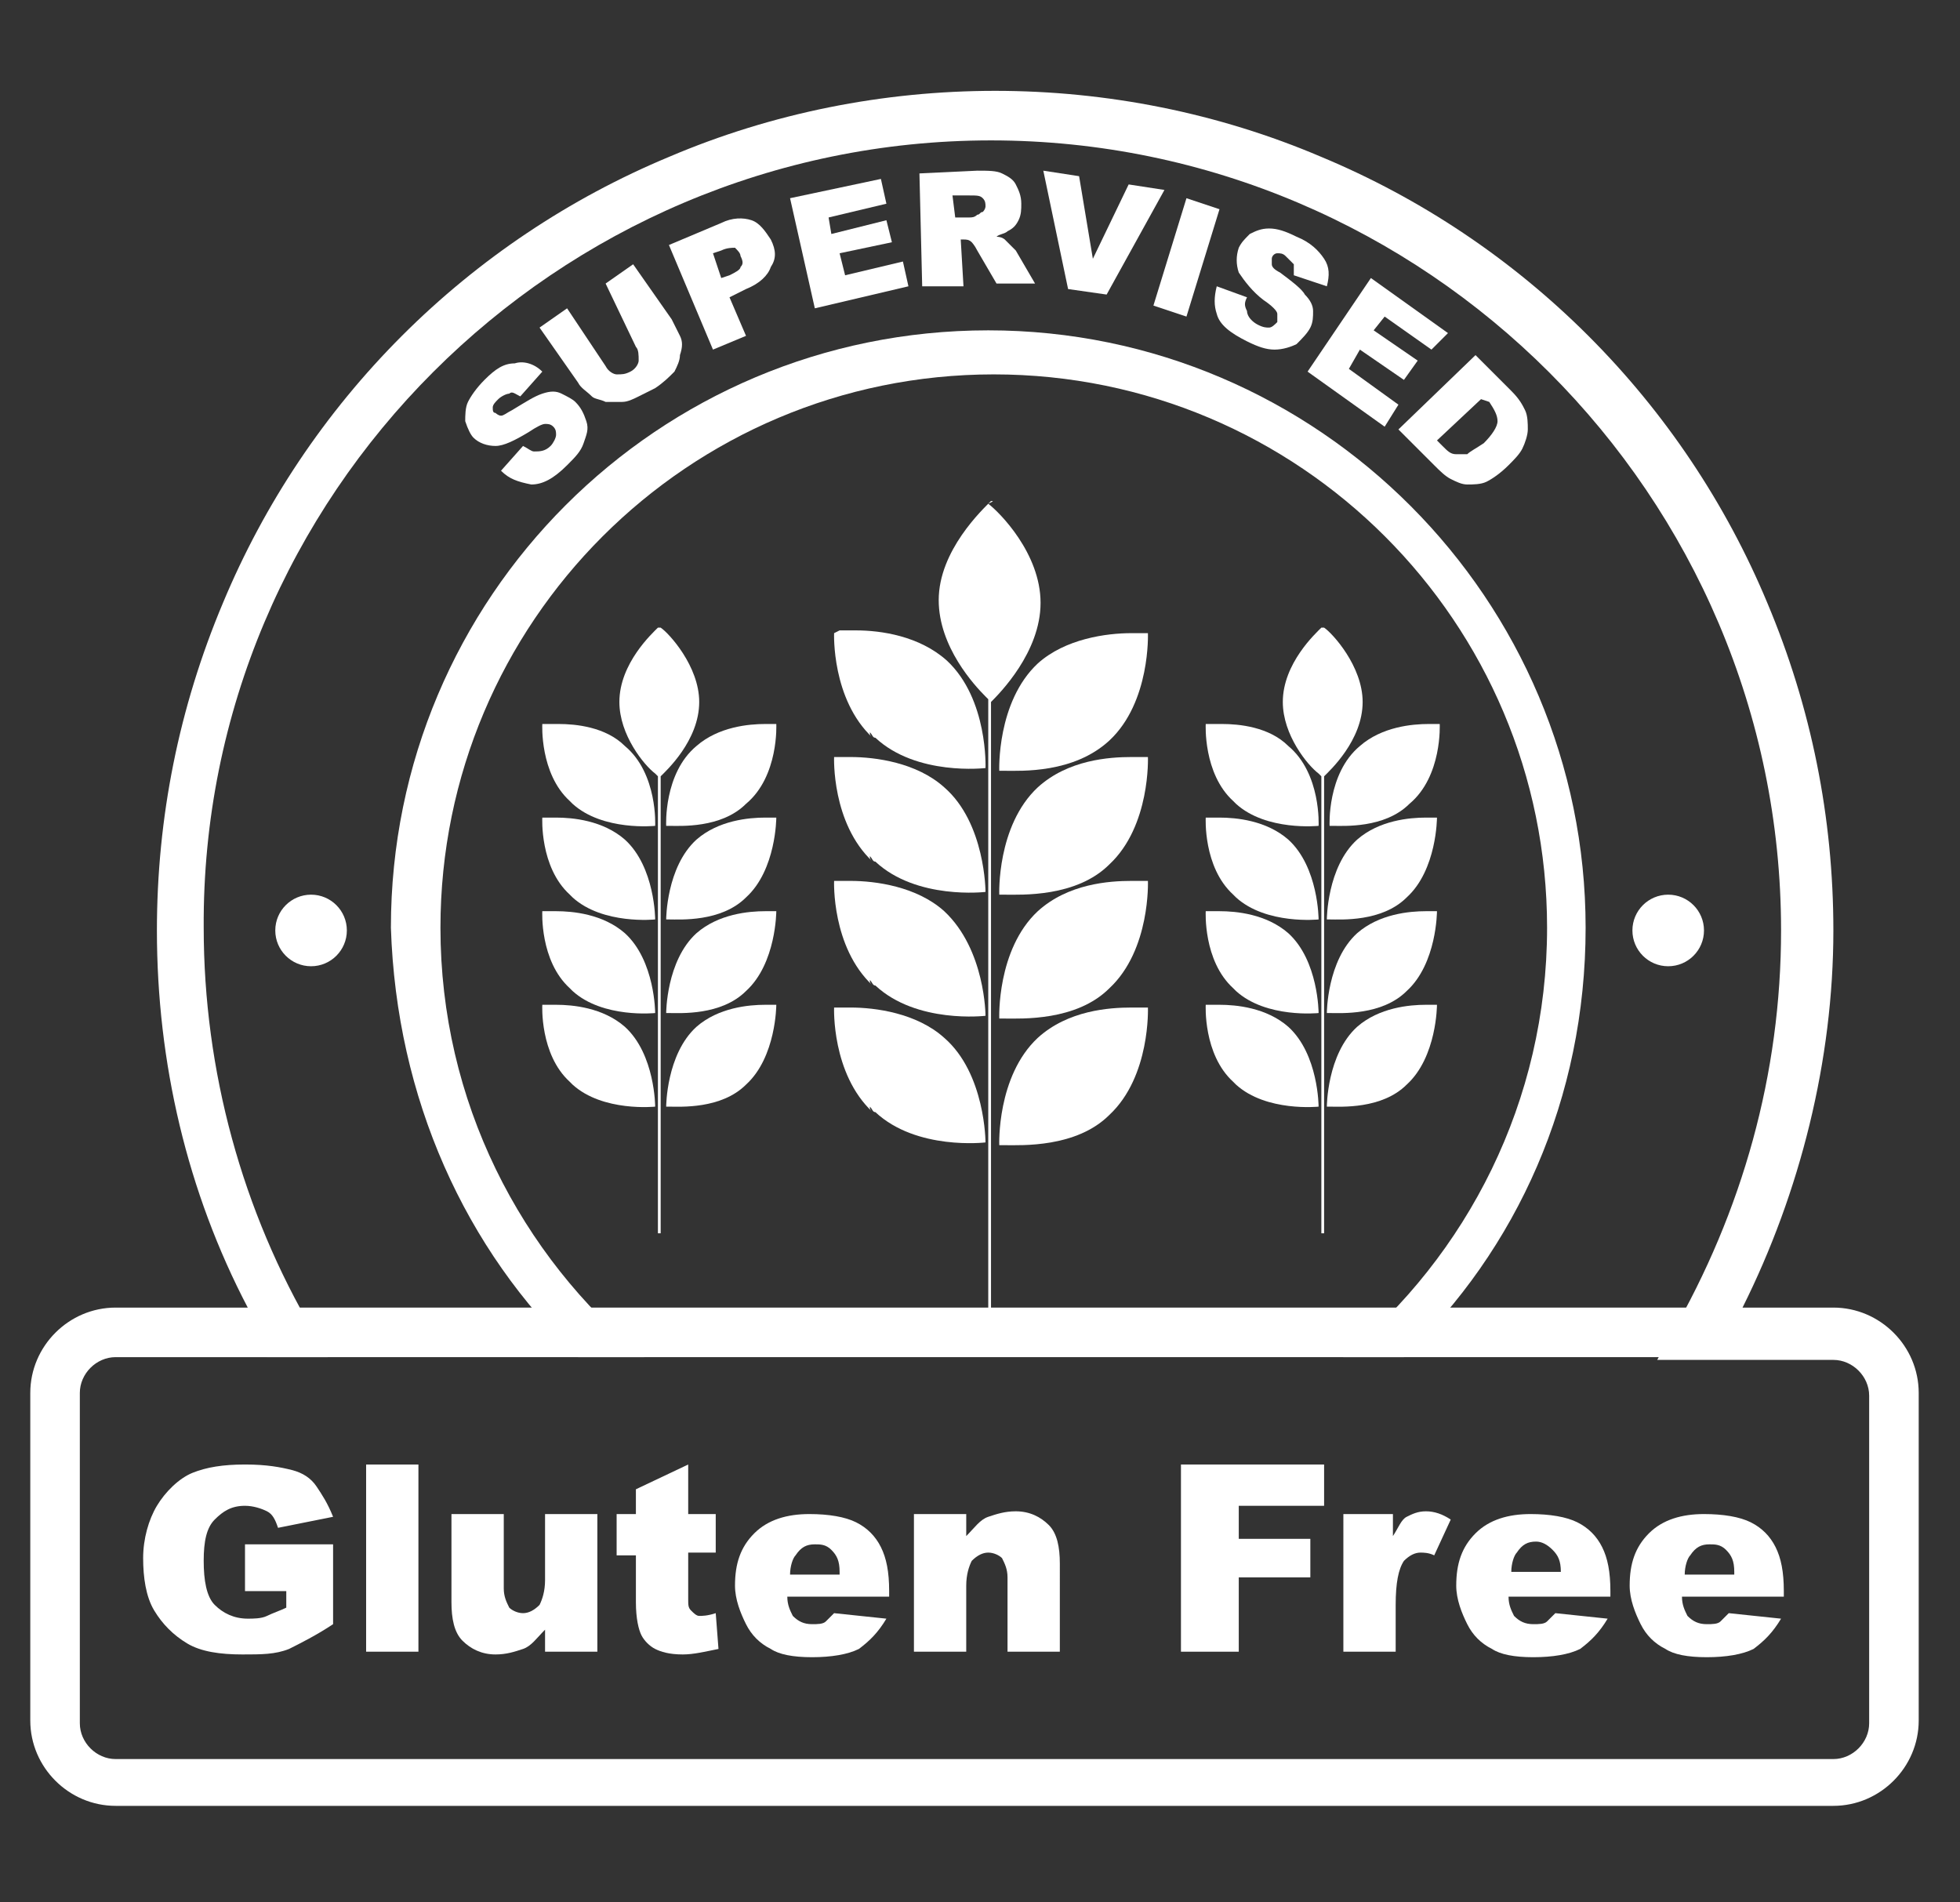 <?xml version="1.0" encoding="utf-8"?>
<!-- Generator: Adobe Illustrator 26.3.1, SVG Export Plug-In . SVG Version: 6.00 Build 0)  -->
<svg version="1.1" id="Capa_1" xmlns="http://www.w3.org/2000/svg" xmlns:xlink="http://www.w3.org/1999/xlink" x="0px" y="0px"
	 viewBox="0 0 71.2 69.1" style="enable-background:new 0 0 71.2 69.1;" xml:space="preserve">
<rect x="0" y="0" width="71.2" height="69.1" fill="#333333" stroke="none"/>
<style type="text/css">
	.st0{fill:#ffffff;}
</style>
<g>
	<g>
		<g>
			<path class="st0" d="M66.6,47.5h-3.3c2.1-4.2,3.3-9,3.3-13.7c0-4.1-0.8-8.1-2.4-11.9c-1.5-3.6-3.7-6.9-6.5-9.7
				c-2.8-2.8-6.1-5-9.7-6.5c-7.5-3.2-16.2-3.2-23.7,0c-3.6,1.5-6.9,3.7-9.7,6.5c-2.8,2.8-5,6.1-6.5,9.7c-1.6,3.8-2.4,7.8-2.4,11.9
				c0,4.8,1.1,9.5,3.3,13.7H4.2c-1.7,0-3.1,1.4-3.1,3.1v11.9c0,1.7,1.4,3.1,3.1,3.1h62.4c1.7,0,3.1-1.4,3.1-3.1V50.6
				C69.7,48.9,68.3,47.5,66.6,47.5z M67.9,62.6c0,0.7-0.6,1.3-1.3,1.3H4.2c-0.7,0-1.3-0.6-1.3-1.3V50.6c0-0.7,0.6-1.3,1.3-1.3h7.7
				l-0.5-0.9c-2.6-4.4-4-9.5-4-14.7C7.3,18,20.2,5.1,36,5.1c15.8,0,28.7,12.9,28.7,28.7c0,5.2-1.4,10.2-4,14.7l-0.5,0.9h6.4
				c0.7,0,1.3,0.6,1.3,1.3V62.6z"/>
			<circle class="st0" cx="11.3" cy="33.8" r="1.3"/>
			<circle class="st0" cx="60.6" cy="33.8" r="1.3"/>
			<g>
				<path class="st0" d="M8.9,57.5v-1.4h3.2V59c-0.6,0.4-1.2,0.7-1.6,0.9c-0.5,0.2-1,0.2-1.7,0.2c-0.8,0-1.5-0.1-2-0.4
					c-0.5-0.3-0.9-0.7-1.2-1.2c-0.3-0.5-0.4-1.2-0.4-1.9c0-0.7,0.2-1.4,0.5-1.9c0.3-0.5,0.8-1,1.3-1.2c0.5-0.2,1.1-0.3,1.9-0.3
					c0.8,0,1.3,0.1,1.7,0.2c0.4,0.1,0.7,0.3,0.9,0.6s0.4,0.6,0.6,1.1l-2,0.4c-0.1-0.3-0.2-0.5-0.4-0.6c-0.2-0.1-0.5-0.2-0.8-0.2
					c-0.5,0-0.8,0.2-1.1,0.5c-0.3,0.3-0.4,0.8-0.4,1.5c0,0.7,0.1,1.3,0.4,1.6c0.3,0.3,0.7,0.5,1.2,0.5c0.2,0,0.5,0,0.7-0.1
					c0.2-0.1,0.5-0.2,0.7-0.3v-0.6H8.9z"/>
				<path class="st0" d="M13.3,53.2h1.9V60h-1.9V53.2z"/>
				<path class="st0" d="M21.6,60h-1.8v-0.8c-0.3,0.3-0.5,0.6-0.8,0.7c-0.3,0.1-0.6,0.2-1,0.2c-0.5,0-0.9-0.2-1.2-0.5
					c-0.3-0.3-0.4-0.8-0.4-1.4V55h1.9v2.7c0,0.3,0.1,0.5,0.2,0.7c0.1,0.1,0.3,0.2,0.5,0.2c0.2,0,0.4-0.1,0.6-0.3
					c0.1-0.2,0.2-0.5,0.2-0.9V55h1.9V60z"/>
				<path class="st0" d="M25,53.2V55h1v1.4h-1v1.7c0,0.2,0,0.3,0.1,0.4c0.1,0.1,0.2,0.2,0.3,0.2c0.1,0,0.3,0,0.6-0.1l0.1,1.3
					c-0.5,0.1-0.9,0.2-1.3,0.2c-0.5,0-0.8-0.1-1-0.2c-0.2-0.1-0.4-0.3-0.5-0.5c-0.1-0.2-0.2-0.6-0.2-1.2v-1.7h-0.7V55h0.7v-0.9
					L25,53.2z"/>
				<path class="st0" d="M32.4,58h-3.8c0,0.3,0.1,0.5,0.2,0.7c0.2,0.2,0.4,0.3,0.7,0.3c0.2,0,0.4,0,0.5-0.1c0.1-0.1,0.2-0.2,0.3-0.3
					l1.9,0.2c-0.3,0.5-0.6,0.8-1,1.1c-0.4,0.2-1,0.3-1.7,0.3c-0.7,0-1.2-0.1-1.5-0.3c-0.4-0.2-0.7-0.5-0.9-0.9
					c-0.2-0.4-0.4-0.9-0.4-1.4c0-0.8,0.2-1.4,0.7-1.9c0.5-0.5,1.2-0.7,2-0.7c0.7,0,1.3,0.1,1.7,0.3c0.4,0.2,0.7,0.5,0.9,0.9
					c0.2,0.4,0.3,0.9,0.3,1.6V58z M30.5,57.1c0-0.4-0.1-0.6-0.3-0.8c-0.2-0.2-0.4-0.2-0.6-0.2c-0.3,0-0.5,0.1-0.7,0.4
					c-0.1,0.1-0.2,0.4-0.2,0.7H30.5z"/>
				<path class="st0" d="M33.3,55h1.8v0.8c0.3-0.3,0.5-0.6,0.8-0.7c0.3-0.1,0.6-0.2,1-0.2c0.5,0,0.9,0.2,1.2,0.5
					c0.3,0.3,0.4,0.8,0.4,1.4V60h-1.9v-2.7c0-0.3-0.1-0.5-0.2-0.7c-0.1-0.1-0.3-0.2-0.5-0.2c-0.2,0-0.4,0.1-0.6,0.3
					c-0.1,0.2-0.2,0.5-0.2,0.9V60h-1.9V55z"/>
				<path class="st0" d="M42.9,53.2h5.2v1.5H45v1.2h2.6v1.4H45V60h-2.1V53.2z"/>
				<path class="st0" d="M48.8,55h1.8v0.8c0.2-0.3,0.3-0.6,0.5-0.7c0.2-0.1,0.4-0.2,0.7-0.2c0.3,0,0.6,0.1,0.9,0.3l-0.6,1.3
					c-0.2-0.1-0.4-0.1-0.5-0.1c-0.2,0-0.4,0.1-0.6,0.3c-0.2,0.3-0.3,0.8-0.3,1.6V60h-1.9V55z"/>
				<path class="st0" d="M58.6,58h-3.8c0,0.3,0.1,0.5,0.2,0.7c0.2,0.2,0.4,0.3,0.7,0.3c0.2,0,0.4,0,0.5-0.1c0.1-0.1,0.2-0.2,0.3-0.3
					l1.9,0.2c-0.3,0.5-0.6,0.8-1,1.1c-0.4,0.2-1,0.3-1.7,0.3c-0.7,0-1.2-0.1-1.5-0.3c-0.4-0.2-0.7-0.5-0.9-0.9s-0.4-0.9-0.4-1.4
					c0-0.8,0.2-1.4,0.7-1.9c0.5-0.5,1.2-0.7,2-0.7c0.7,0,1.3,0.1,1.7,0.3c0.4,0.2,0.7,0.5,0.9,0.9c0.2,0.4,0.3,0.9,0.3,1.6V58z
					 M56.7,57.1c0-0.4-0.1-0.6-0.3-0.8C56.2,56.1,56,56,55.8,56c-0.3,0-0.5,0.1-0.7,0.4c-0.1,0.1-0.2,0.4-0.2,0.7H56.7z"/>
				<path class="st0" d="M64.9,58h-3.8c0,0.3,0.1,0.5,0.2,0.7c0.2,0.2,0.4,0.3,0.7,0.3c0.2,0,0.4,0,0.5-0.1c0.1-0.1,0.2-0.2,0.3-0.3
					l1.9,0.2c-0.3,0.5-0.6,0.8-1,1.1c-0.4,0.2-1,0.3-1.7,0.3c-0.7,0-1.2-0.1-1.5-0.3c-0.4-0.2-0.7-0.5-0.9-0.9
					c-0.2-0.4-0.4-0.9-0.4-1.4c0-0.8,0.2-1.4,0.7-1.9c0.5-0.5,1.2-0.7,2-0.7c0.7,0,1.3,0.1,1.7,0.3c0.4,0.2,0.7,0.5,0.9,0.9
					c0.2,0.4,0.3,0.9,0.3,1.6V58z M63,57.1c0-0.4-0.1-0.6-0.3-0.8c-0.2-0.2-0.4-0.2-0.6-0.2c-0.3,0-0.5,0.1-0.7,0.4
					c-0.1,0.1-0.2,0.4-0.2,0.7H63z"/>
			</g>
			<g>
				<g>
					<g>
						<g>
							<path class="st0" d="M36,18.2c-0.3,0.3-1.9,1.8-1.9,3.6c0,1.7,1.3,3.1,1.7,3.5c-0.1-0.1-0.2-0.2-0.4-0.4
								c0.2,0.2,0.4,0.4,0.5,0.5v0c0,0,0,0,0,0v22.3h0h0.1h0V25.5c0.3-0.3,1.8-1.8,1.8-3.6c0-1.8-1.5-3.3-1.9-3.6
								C36.1,18.2,36.1,18.2,36,18.2z"/>
							<path class="st0" d="M30.3,23c0,0-0.1,2.4,1.4,3.8c-0.1-0.1-0.1-0.1-0.1-0.2c0.1,0.1,0.1,0.2,0.2,0.2c1.5,1.4,4,1.1,4,1.1
								s0.1-2.5-1.4-3.9c-1-0.9-2.4-1.1-3.3-1.1c0,0,0,0,0,0c0,0,0,0-0.1,0c0,0,0,0-0.1,0c0,0,0,0,0,0c-0.1,0-0.3,0-0.3,0v0
								c0,0-0.1,0-0.1,0L30.3,23z"/>
							<path class="st0" d="M34.3,28.6c-1-0.9-2.5-1.1-3.4-1.1c-0.4,0-0.6,0-0.6,0s-0.1,2.4,1.4,3.8c-0.1-0.1-0.1-0.1-0.1-0.2
								c0.1,0.1,0.1,0.2,0.2,0.2c1.5,1.4,4,1.1,4,1.1S35.8,29.9,34.3,28.6z"/>
							<path class="st0" d="M34.3,33.1c-1-0.9-2.5-1.1-3.4-1.1c-0.4,0-0.6,0-0.6,0s-0.1,2.4,1.4,3.8c-0.1-0.1-0.1-0.1-0.1-0.2
								c0.1,0.1,0.1,0.2,0.2,0.2c1.5,1.4,4,1.1,4,1.1S35.8,34.5,34.3,33.1z"/>
							<path class="st0" d="M34.3,37.7c-1-0.9-2.5-1.1-3.4-1.1c-0.4,0-0.6,0-0.6,0s-0.1,2.4,1.4,3.8c-0.1-0.1-0.1-0.1-0.1-0.2
								c0.1,0.1,0.1,0.2,0.2,0.2c1.5,1.4,4,1.1,4,1.1S35.8,39,34.3,37.7z"/>
							<path class="st0" d="M41.1,27.5c-0.8,0-2.3,0.1-3.4,1.1c-1.5,1.4-1.4,3.9-1.4,3.9s0.1,0,0.2,0c0,0,0,0,0,0
								c0.6,0,2.6,0.1,3.8-1.1c1.5-1.4,1.4-3.9,1.4-3.9S41.5,27.5,41.1,27.5z"/>
							<path class="st0" d="M41.1,32c-0.8,0-2.3,0.1-3.4,1.1c-1.5,1.4-1.4,3.9-1.4,3.9s0.1,0,0.2,0c0,0,0,0,0,0
								c0.6,0,2.6,0.1,3.8-1.1c1.5-1.4,1.4-3.9,1.4-3.9S41.5,32,41.1,32z"/>
							<path class="st0" d="M41.1,36.6c-0.8,0-2.3,0.1-3.4,1.1c-1.5,1.4-1.4,3.9-1.4,3.9s0.1,0,0.2,0c0,0,0,0,0,0
								c0.6,0,2.6,0.1,3.8-1.1c1.5-1.4,1.4-3.9,1.4-3.9S41.5,36.6,41.1,36.6z"/>
							<path class="st0" d="M41.7,23L41.7,23c0,0,0.1,2.5-1.4,3.9c-1.3,1.2-3.2,1.1-3.8,1.1c0,0,0,0,0,0c-0.1,0-0.2,0-0.2,0
								s-0.1-2.5,1.4-3.9c1-0.9,2.5-1.1,3.4-1.1c0.2,0,0.4,0,0.5,0L41.7,23z"/>
						</g>
					</g>
				</g>
				<g>
					<g>
						<g>
							<path class="st0" d="M48,22.8c-0.2,0.2-1.4,1.3-1.4,2.7c0,1.2,0.9,2.3,1.3,2.6c-0.1-0.1-0.2-0.2-0.3-0.3
								c0.2,0.2,0.3,0.3,0.4,0.4v0c0,0,0,0,0,0v16.6h0h0.1h0V28.2c0.2-0.2,1.4-1.3,1.4-2.7c0-1.3-1.1-2.5-1.4-2.7
								C48.1,22.8,48.1,22.8,48,22.8z"/>
							<path class="st0" d="M43.8,26.3c0,0-0.1,1.8,1,2.8c0,0-0.1-0.1-0.1-0.1c0.1,0.1,0.1,0.1,0.2,0.2c1.1,1,3,0.8,3,0.8
								s0.1-1.9-1.1-2.9c-0.7-0.7-1.8-0.8-2.4-0.8c0,0,0,0,0,0c0,0,0,0-0.1,0c0,0,0,0,0,0c0,0,0,0,0,0c-0.1,0-0.2,0-0.3,0v0
								c0,0,0,0-0.1,0L43.8,26.3z"/>
							<path class="st0" d="M46.8,30.5c-0.8-0.7-1.9-0.8-2.5-0.8c-0.3,0-0.5,0-0.5,0s-0.1,1.8,1,2.8c0,0-0.1-0.1-0.1-0.1
								c0.1,0.1,0.1,0.1,0.2,0.2c1.1,1,3,0.8,3,0.8S47.9,31.5,46.8,30.5z"/>
							<path class="st0" d="M46.8,33.9c-0.8-0.7-1.9-0.8-2.5-0.8c-0.3,0-0.5,0-0.5,0s-0.1,1.8,1,2.8c0,0-0.1-0.1-0.1-0.1
								c0.1,0.1,0.1,0.1,0.2,0.2c1.1,1,3,0.8,3,0.8S47.9,34.9,46.8,33.9z"/>
							<path class="st0" d="M46.8,37.3c-0.8-0.7-1.9-0.8-2.5-0.8c-0.3,0-0.5,0-0.5,0s-0.1,1.8,1,2.8c0,0-0.1-0.1-0.1-0.1
								c0.1,0.1,0.1,0.1,0.2,0.2c1.1,1,3,0.8,3,0.8S47.9,38.3,46.8,37.3z"/>
							<path class="st0" d="M51.8,29.7c-0.6,0-1.7,0.1-2.5,0.8c-1.1,1-1.1,2.9-1.1,2.9s0,0,0.1,0c0,0,0,0,0,0c0.4,0,1.9,0.1,2.8-0.8
								c1.1-1,1.1-2.9,1.1-2.9S52.1,29.7,51.8,29.7z"/>
							<path class="st0" d="M51.8,33.1c-0.6,0-1.7,0.1-2.5,0.8c-1.1,1-1.1,2.9-1.1,2.9s0,0,0.1,0c0,0,0,0,0,0c0.4,0,1.9,0.1,2.8-0.8
								c1.1-1,1.1-2.9,1.1-2.9S52.1,33.1,51.8,33.1z"/>
							<path class="st0" d="M51.8,36.5c-0.6,0-1.7,0.1-2.5,0.8c-1.1,1-1.1,2.9-1.1,2.9s0,0,0.1,0c0,0,0,0,0,0c0.4,0,1.9,0.1,2.8-0.8
								c1.1-1,1.1-2.9,1.1-2.9S52.1,36.5,51.8,36.5z"/>
							<path class="st0" d="M52.3,26.3L52.3,26.3c0,0,0.1,1.9-1.1,2.9c-0.9,0.9-2.4,0.8-2.8,0.8c0,0,0,0,0,0c-0.1,0-0.1,0-0.1,0
								s-0.1-1.9,1.1-2.9c0.8-0.7,1.9-0.8,2.5-0.8c0.2,0,0.3,0,0.4,0L52.3,26.3z"/>
						</g>
					</g>
				</g>
				<g>
					<g>
						<g>
							<path class="st0" d="M23.9,22.8c-0.2,0.2-1.4,1.3-1.4,2.7c0,1.2,0.9,2.3,1.3,2.6c-0.1-0.1-0.2-0.2-0.3-0.3
								c0.2,0.2,0.3,0.3,0.4,0.4v0c0,0,0,0,0,0v16.6h0H24h0V28.2c0.2-0.2,1.4-1.3,1.4-2.7c0-1.3-1.1-2.5-1.4-2.7
								C24.1,22.8,24,22.8,23.9,22.8z"/>
							<path class="st0" d="M19.7,26.3c0,0-0.1,1.8,1,2.8c0,0-0.1-0.1-0.1-0.1c0.1,0.1,0.1,0.1,0.2,0.2c1.1,1,3,0.8,3,0.8
								s0.1-1.9-1.1-2.9c-0.7-0.7-1.8-0.8-2.4-0.8c0,0,0,0,0,0c0,0,0,0-0.1,0c0,0,0,0,0,0c0,0,0,0,0,0c-0.1,0-0.2,0-0.3,0v0
								c0,0,0,0-0.1,0L19.7,26.3z"/>
							<path class="st0" d="M22.7,30.5c-0.8-0.7-1.9-0.8-2.5-0.8c-0.3,0-0.5,0-0.5,0s-0.1,1.8,1,2.8c0,0-0.1-0.1-0.1-0.1
								c0.1,0.1,0.1,0.1,0.2,0.2c1.1,1,3,0.8,3,0.8S23.8,31.5,22.7,30.5z"/>
							<path class="st0" d="M22.7,33.9c-0.8-0.7-1.9-0.8-2.5-0.8c-0.3,0-0.5,0-0.5,0s-0.1,1.8,1,2.8c0,0-0.1-0.1-0.1-0.1
								c0.1,0.1,0.1,0.1,0.2,0.2c1.1,1,3,0.8,3,0.8S23.8,34.9,22.7,33.9z"/>
							<path class="st0" d="M22.7,37.3c-0.8-0.7-1.9-0.8-2.5-0.8c-0.3,0-0.5,0-0.5,0s-0.1,1.8,1,2.8c0,0-0.1-0.1-0.1-0.1
								c0.1,0.1,0.1,0.1,0.2,0.2c1.1,1,3,0.8,3,0.8S23.8,38.3,22.7,37.3z"/>
							<path class="st0" d="M27.8,29.7c-0.6,0-1.7,0.1-2.5,0.8c-1.1,1-1.1,2.9-1.1,2.9s0,0,0.1,0c0,0,0,0,0,0c0.4,0,1.9,0.1,2.8-0.8
								c1.1-1,1.1-2.9,1.1-2.9S28.1,29.7,27.8,29.7z"/>
							<path class="st0" d="M27.8,33.1c-0.6,0-1.7,0.1-2.5,0.8c-1.1,1-1.1,2.9-1.1,2.9s0,0,0.1,0c0,0,0,0,0,0c0.4,0,1.9,0.1,2.8-0.8
								c1.1-1,1.1-2.9,1.1-2.9S28.1,33.1,27.8,33.1z"/>
							<path class="st0" d="M27.8,36.5c-0.6,0-1.7,0.1-2.5,0.8c-1.1,1-1.1,2.9-1.1,2.9s0,0,0.1,0c0,0,0,0,0,0c0.4,0,1.9,0.1,2.8-0.8
								c1.1-1,1.1-2.9,1.1-2.9S28.1,36.5,27.8,36.5z"/>
							<path class="st0" d="M28.2,26.3L28.2,26.3c0,0,0.1,1.9-1.1,2.9c-0.9,0.9-2.4,0.8-2.8,0.8c0,0,0,0,0,0c-0.1,0-0.1,0-0.1,0
								s-0.1-1.9,1.1-2.9c0.8-0.7,1.9-0.8,2.5-0.8c0.2,0,0.3,0,0.4,0L28.2,26.3z"/>
						</g>
					</g>
				</g>
			</g>
			<g>
				<path class="st0" d="M18.2,17.1l0.8-0.9c0.2,0.1,0.3,0.2,0.4,0.2c0.2,0,0.4,0,0.6-0.2c0.1-0.1,0.2-0.3,0.2-0.4
					c0-0.1,0-0.2-0.1-0.3c-0.1-0.1-0.2-0.1-0.3-0.1c-0.1,0-0.3,0.1-0.6,0.3c-0.5,0.3-0.9,0.5-1.2,0.5c-0.3,0-0.6-0.1-0.8-0.3
					c-0.1-0.1-0.2-0.3-0.3-0.6c0-0.2,0-0.5,0.1-0.7c0.1-0.2,0.3-0.5,0.6-0.8c0.4-0.4,0.7-0.6,1.1-0.6c0.3-0.1,0.7,0,1,0.3l-0.8,0.9
					c-0.2-0.1-0.3-0.2-0.4-0.1c-0.1,0-0.3,0.1-0.4,0.2c-0.1,0.1-0.2,0.2-0.2,0.3c0,0.1,0,0.2,0.1,0.2c0,0,0.1,0.1,0.2,0.1
					c0.1,0,0.2-0.1,0.4-0.2c0.5-0.3,0.8-0.5,1.1-0.6c0.3-0.1,0.5-0.1,0.7,0c0.2,0.1,0.4,0.2,0.5,0.3c0.2,0.2,0.3,0.4,0.4,0.7
					c0.1,0.3,0,0.5-0.1,0.8c-0.1,0.3-0.3,0.5-0.6,0.8c-0.5,0.5-0.9,0.7-1.3,0.7C18.8,17.5,18.5,17.4,18.2,17.1z"/>
				<path class="st0" d="M22,10.3l1-0.7l1.4,2c0.1,0.2,0.2,0.4,0.3,0.6c0.1,0.2,0.1,0.4,0,0.7c0,0.2-0.1,0.4-0.2,0.6
					c-0.2,0.2-0.4,0.4-0.7,0.6c-0.2,0.1-0.4,0.2-0.6,0.3c-0.2,0.1-0.4,0.2-0.6,0.2c-0.2,0-0.4,0-0.6,0c-0.2-0.1-0.4-0.1-0.5-0.2
					c-0.2-0.2-0.4-0.3-0.5-0.5l-1.4-2l1-0.7l1.4,2.1c0.1,0.2,0.3,0.3,0.4,0.3c0.2,0,0.3,0,0.5-0.1c0.2-0.1,0.3-0.3,0.3-0.4
					c0-0.2,0-0.4-0.1-0.5L22,10.3z"/>
				<path class="st0" d="M24.3,8.9l1.9-0.8c0.4-0.2,0.8-0.2,1.1-0.1c0.3,0.1,0.5,0.4,0.7,0.7c0.2,0.4,0.2,0.7,0,1
					c-0.1,0.3-0.4,0.6-0.9,0.8l-0.6,0.3l0.6,1.4l-1.2,0.5L24.3,8.9z M26.2,10.1l0.3-0.1c0.2-0.1,0.4-0.2,0.4-0.3
					c0.1-0.1,0.1-0.2,0-0.4c0-0.1-0.1-0.2-0.2-0.3c-0.1,0-0.3,0-0.5,0.1l-0.3,0.1L26.2,10.1z"/>
				<path class="st0" d="M28.7,7.2L32,6.5l0.2,0.9l-2.1,0.5l0.1,0.6L32.2,8l0.2,0.8l-1.9,0.4l0.2,0.8l2.1-0.5l0.2,0.9l-3.4,0.8
					L28.7,7.2z"/>
				<path class="st0" d="M33.5,10.4l-0.1-4.1l2.1-0.1c0.4,0,0.7,0,0.9,0.1c0.2,0.1,0.4,0.2,0.5,0.4c0.1,0.2,0.2,0.4,0.2,0.7
					c0,0.2,0,0.4-0.1,0.6c-0.1,0.2-0.2,0.3-0.4,0.4c-0.1,0.1-0.3,0.1-0.4,0.2c0.2,0,0.3,0.1,0.3,0.1c0,0,0.1,0.1,0.2,0.2
					C36.8,9,36.8,9,36.9,9.1l0.7,1.2l-1.4,0l-0.7-1.2c-0.1-0.2-0.2-0.3-0.2-0.3c-0.1-0.1-0.2-0.1-0.3-0.1l-0.1,0l0.1,1.7L33.5,10.4z
					 M34.7,7.9l0.5,0c0.1,0,0.2,0,0.3-0.1c0.1,0,0.1-0.1,0.2-0.1c0.1-0.1,0.1-0.2,0.1-0.2c0-0.1,0-0.2-0.1-0.3
					c-0.1-0.1-0.2-0.1-0.5-0.1l-0.6,0L34.7,7.9z"/>
				<path class="st0" d="M37.9,6.2l1.3,0.2l0.5,3L41,6.7l1.3,0.2l-2.1,3.8l-1.4-0.2L37.9,6.2z"/>
				<path class="st0" d="M43.1,7.2l1.2,0.4l-1.2,3.9l-1.2-0.4L43.1,7.2z"/>
				<path class="st0" d="M44.2,10.4l1.1,0.4c-0.1,0.2-0.1,0.3,0,0.5c0,0.2,0.2,0.4,0.4,0.5c0.2,0.1,0.3,0.1,0.4,0.1
					c0.1,0,0.2-0.1,0.3-0.2c0-0.1,0-0.2,0-0.3c0-0.1-0.2-0.3-0.5-0.5c-0.4-0.3-0.7-0.7-0.9-1c-0.1-0.3-0.1-0.6,0-0.9
					c0.1-0.2,0.2-0.3,0.4-0.5c0.2-0.1,0.4-0.2,0.7-0.2c0.3,0,0.6,0.1,1,0.3c0.5,0.2,0.8,0.5,1,0.8c0.2,0.3,0.2,0.6,0.1,1L47,10
					c0-0.2,0-0.3,0-0.4c-0.1-0.1-0.2-0.2-0.3-0.3c-0.1-0.1-0.2-0.1-0.3-0.1c-0.1,0-0.2,0.1-0.2,0.2c0,0.1,0,0.1,0,0.2
					c0,0.1,0.1,0.2,0.3,0.3c0.4,0.3,0.8,0.6,0.9,0.8c0.2,0.2,0.3,0.4,0.3,0.6c0,0.2,0,0.4-0.1,0.6c-0.1,0.2-0.3,0.4-0.5,0.6
					c-0.2,0.1-0.5,0.2-0.8,0.2c-0.3,0-0.6-0.1-1-0.3c-0.6-0.3-1-0.6-1.1-1C44.1,11.1,44.1,10.8,44.2,10.4z"/>
				<path class="st0" d="M49.8,10.1l2.8,2L52,12.7l-1.7-1.2l-0.4,0.5l1.6,1.1l-0.5,0.7l-1.6-1.1L49,13.4l1.8,1.3l-0.5,0.8l-2.8-2
					L49.8,10.1z"/>
				<path class="st0" d="M53.6,12.9l1.3,1.3c0.3,0.3,0.4,0.5,0.5,0.7c0.1,0.2,0.1,0.5,0.1,0.7c0,0.2-0.1,0.5-0.2,0.7
					c-0.1,0.2-0.3,0.4-0.5,0.6c-0.3,0.3-0.6,0.5-0.8,0.6c-0.2,0.1-0.5,0.1-0.7,0.1c-0.2,0-0.4-0.1-0.6-0.2c-0.2-0.1-0.4-0.3-0.6-0.5
					l-1.3-1.3L53.6,12.9z M53.8,14.5L52.2,16l0.2,0.2c0.2,0.2,0.3,0.3,0.5,0.3c0.1,0,0.3,0,0.4,0c0.1-0.1,0.3-0.2,0.6-0.4
					c0.3-0.3,0.5-0.6,0.5-0.8c0-0.2-0.1-0.4-0.3-0.7L53.8,14.5z"/>
			</g>
			<path class="st0" d="M21,49.3h2.4c-4.5-3.7-7.4-9.3-7.4-15.6c0-11.1,9-20.1,20.1-20.1s20.1,9,20.1,20.1c0,6.3-2.9,11.9-7.4,15.6
				H51c4.1-3.9,6.6-9.4,6.6-15.6c0-11.9-9.7-21.7-21.7-21.7s-21.7,9.7-21.7,21.7C14.4,39.9,16.9,45.4,21,49.3z"/>
			<rect x="9.7" y="47.5" class="st0" width="52.5" height="1.8"/>
		</g>
	</g>
</g>
</svg>
